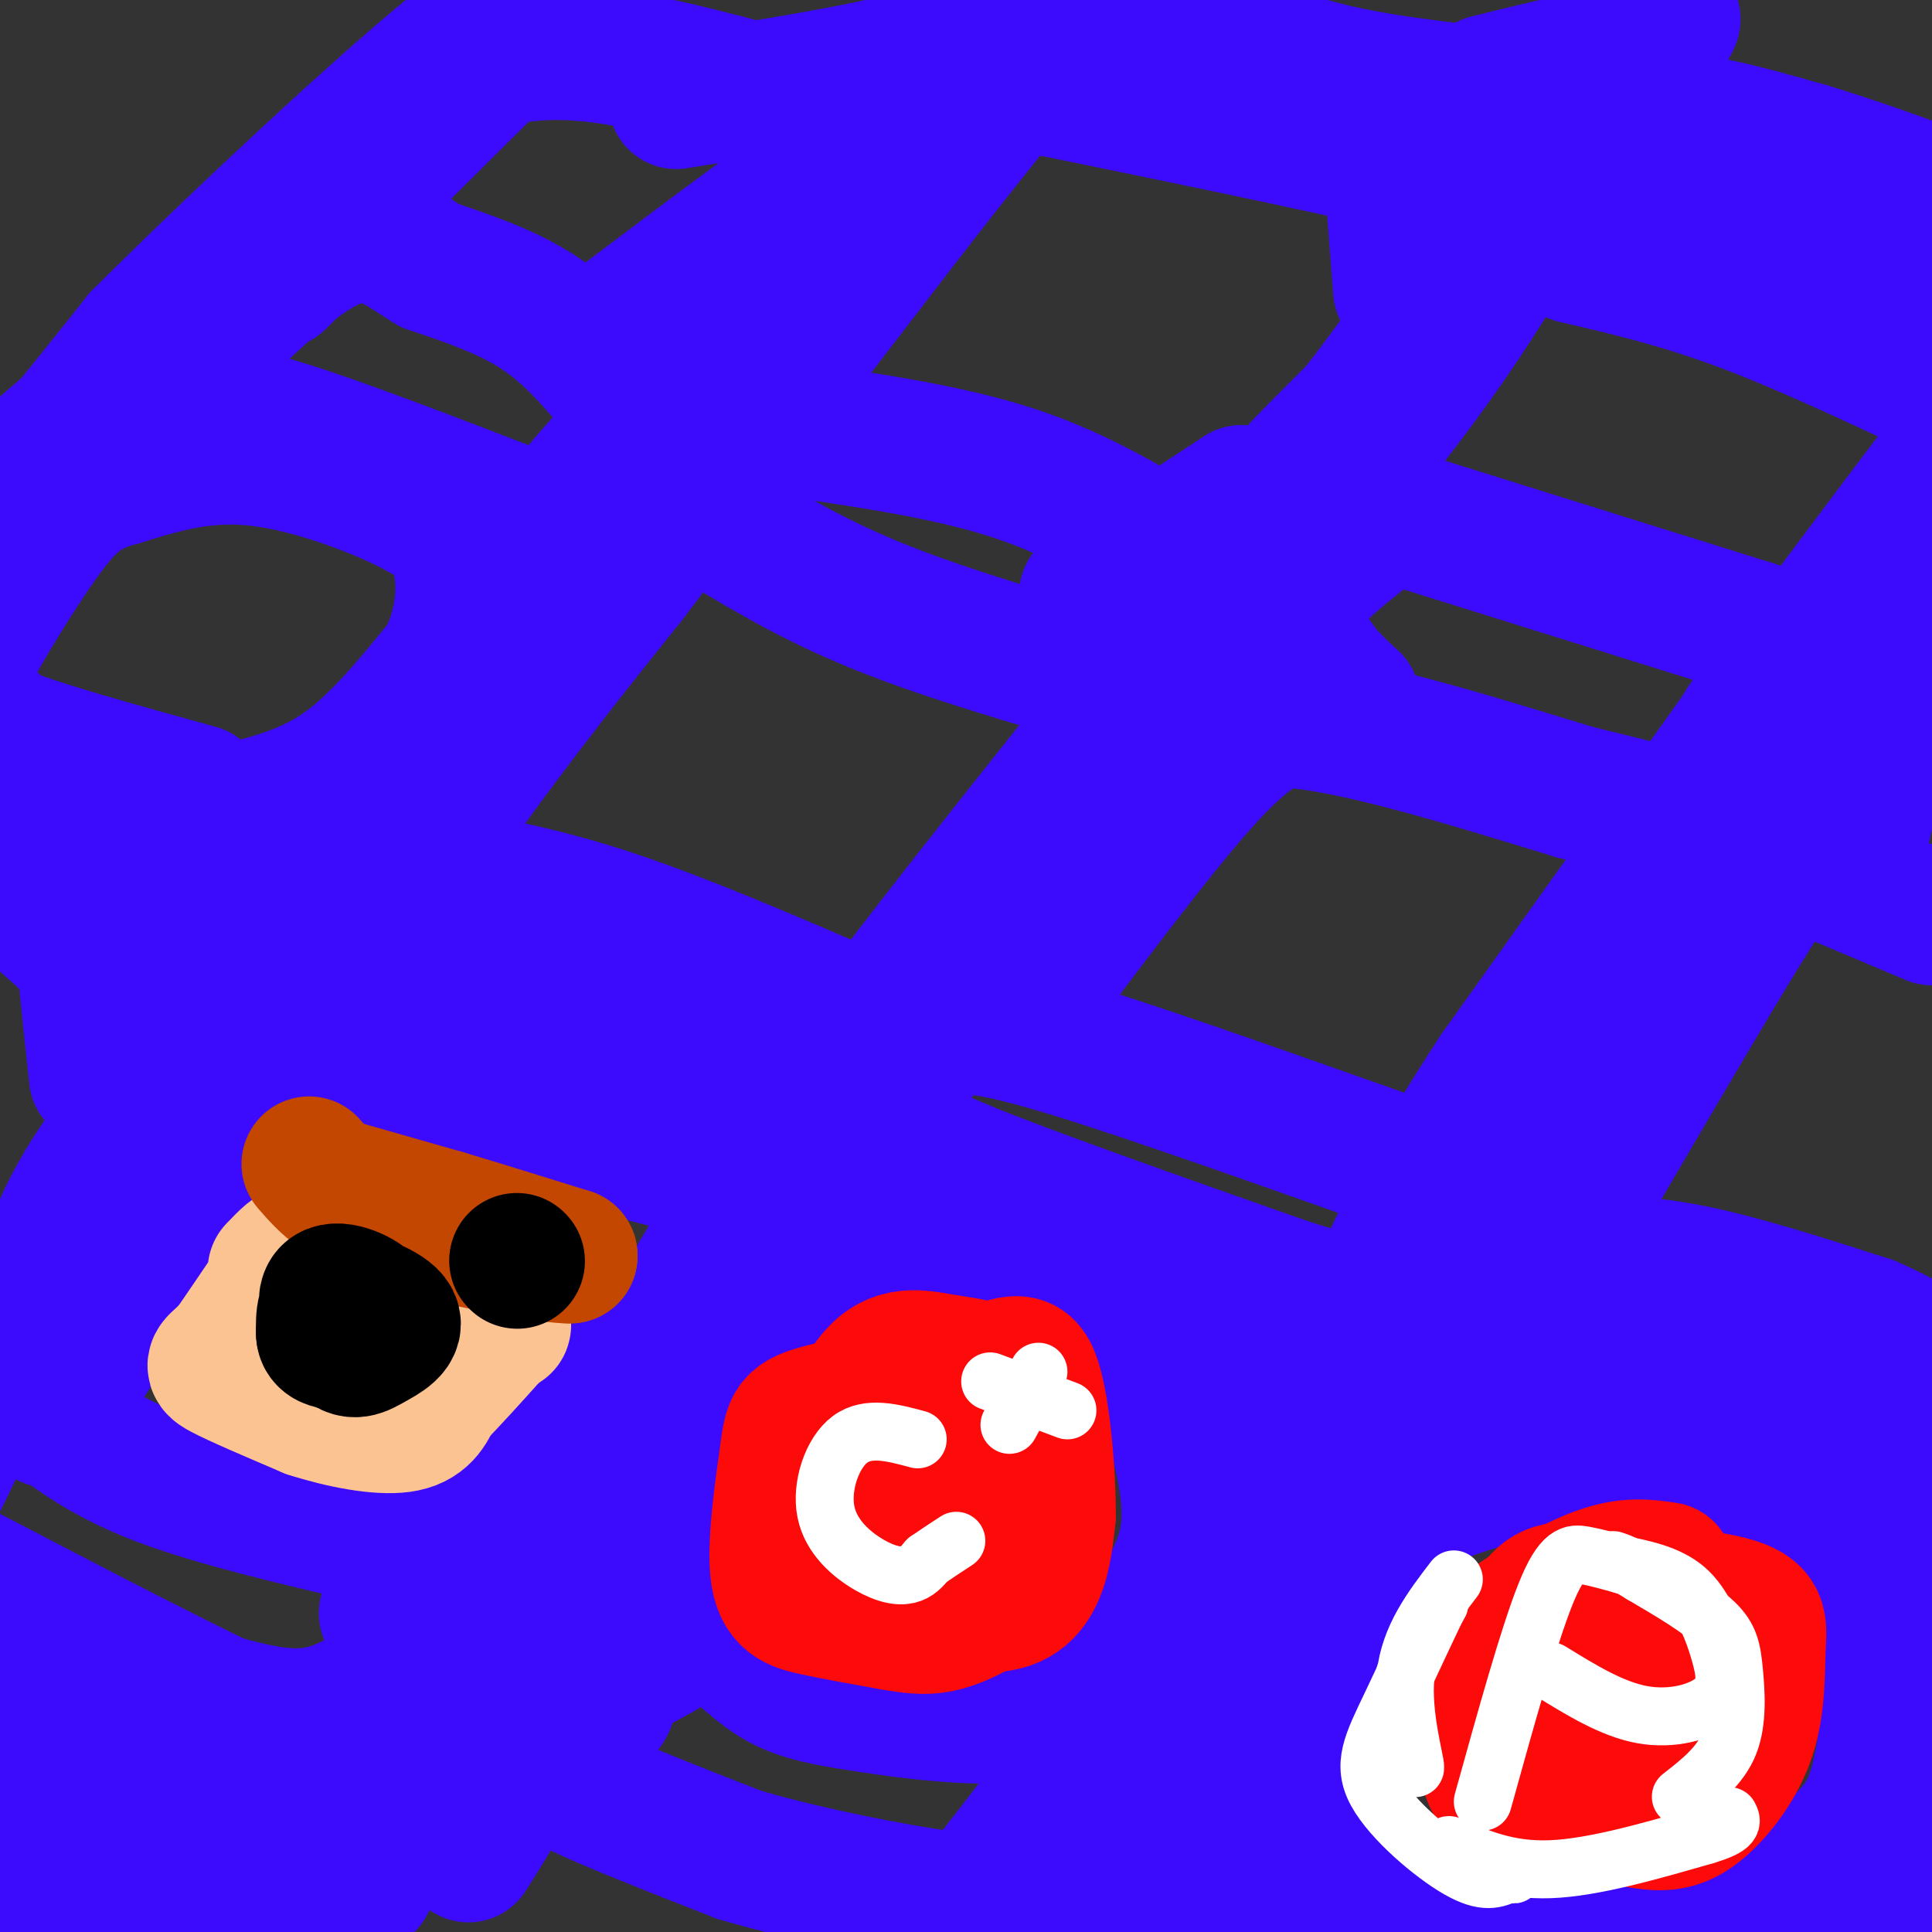 <svg viewBox='0 0 400 400' version='1.1' xmlns='http://www.w3.org/2000/svg' xmlns:xlink='http://www.w3.org/1999/xlink'><rect x="0" y="0" width="400" height="400" fill="#333333" stroke="none"/><g fill='none' stroke='#3C0AFC' stroke-width='28' stroke-linecap='round' stroke-linejoin='round'><path d='M76,390c6.769,-11.946 13.537,-23.892 26,-40c12.463,-16.108 30.619,-36.380 34,-42c3.381,-5.620 -8.013,3.410 -16,11c-7.987,7.590 -12.568,13.740 -21,27c-8.432,13.260 -20.716,33.630 -33,54'/><path d='M66,400c-6.554,11.571 -6.438,13.498 -3,6c3.438,-7.498 10.200,-24.422 14,-34c3.800,-9.578 4.638,-11.809 19,-30c14.362,-18.191 42.246,-52.340 52,-66c9.754,-13.660 1.377,-6.830 -7,0'/><path d='M141,276c-1.667,0.333 -2.333,1.167 -3,2'/><path d='M125,298c-13.333,24.978 -26.667,49.956 -23,43c3.667,-6.956 24.333,-45.844 39,-71c14.667,-25.156 23.333,-36.578 32,-48'/><path d='M173,222c14.667,-20.000 35.333,-46.000 56,-72'/><path d='M229,150c13.333,-18.178 18.667,-27.622 26,-37c7.333,-9.378 16.667,-18.689 26,-28'/><path d='M281,85c12.356,-15.956 30.244,-41.844 42,-57c11.756,-15.156 17.378,-19.578 23,-24'/><path d='M346,4c2.000,-1.333 -4.500,7.333 -11,16'/><path d='M324,30c-8.667,16.467 -17.333,32.933 -36,57c-18.667,24.067 -47.333,55.733 -64,77c-16.667,21.267 -21.333,32.133 -26,43'/><path d='M198,207c-14.622,21.889 -38.178,55.111 -54,82c-15.822,26.889 -23.911,47.444 -32,68'/><path d='M112,357c-7.833,15.833 -11.417,21.417 -15,27'/><path d='M100,340c-9.917,-3.000 -19.833,-6.000 -20,-6c-0.167,0.000 9.417,3.000 19,6'/><path d='M99,340c3.500,1.167 2.750,1.083 2,1'/><path d='M9,292c6.333,4.833 12.667,9.667 24,14c11.333,4.333 27.667,8.167 44,12'/><path d='M77,318c11.333,3.000 17.667,4.500 24,6'/><path d='M89,325c2.833,-1.167 5.667,-2.333 12,-9c6.333,-6.667 16.167,-18.833 26,-31'/><path d='M10,294c0.000,0.000 72.000,-110.000 72,-110'/><path d='M82,184c20.000,-29.000 34.000,-46.500 48,-64'/><path d='M130,120c17.833,-23.500 38.417,-50.250 59,-77'/><path d='M189,43c15.333,-19.667 24.167,-30.333 33,-41'/><path d='M200,18c-29.750,29.833 -59.500,59.667 -78,81c-18.500,21.333 -25.750,34.167 -33,47'/><path d='M89,146c-8.905,14.071 -14.667,25.750 -26,41c-11.333,15.250 -28.238,34.071 -38,47c-9.762,12.929 -12.381,19.964 -15,27'/><path d='M10,261c-7.000,13.667 -17.000,34.333 -27,55'/><path d='M48,168c7.833,-1.917 15.667,-3.833 23,-9c7.333,-5.167 14.167,-13.583 21,-22'/><path d='M92,137c4.289,-7.911 4.511,-16.689 3,-22c-1.511,-5.311 -4.756,-7.156 -8,-9'/><path d='M87,106c-7.289,-4.022 -21.511,-9.578 -33,-11c-11.489,-1.422 -20.244,1.289 -29,4'/><path d='M25,99c-7.166,1.866 -10.581,4.531 -16,12c-5.419,7.469 -12.844,19.742 -16,26c-3.156,6.258 -2.045,6.502 0,8c2.045,1.498 5.022,4.249 8,7'/><path d='M1,152c8.000,3.167 24.000,7.583 40,12'/><path d='M38,86c3.583,-0.750 7.167,-1.500 19,2c11.833,3.500 31.917,11.250 52,19'/><path d='M109,107c11.333,3.167 13.667,1.583 16,0'/><path d='M129,82c-5.167,-6.250 -10.333,-12.500 -17,-17c-6.667,-4.500 -14.833,-7.250 -23,-10'/><path d='M89,55c-6.689,-4.089 -11.911,-9.311 -22,-4c-10.089,5.311 -25.044,21.156 -40,37'/><path d='M27,88c-10.702,10.095 -17.458,16.832 -14,11c3.458,-5.832 17.131,-24.234 35,-41c17.869,-16.766 39.934,-31.896 29,-22c-10.934,9.896 -54.867,44.818 -75,63c-20.133,18.182 -16.467,19.623 -8,12c8.467,-7.623 21.733,-24.312 35,-41'/><path d='M29,70c22.244,-22.289 60.356,-57.511 69,-63c8.644,-5.489 -12.178,18.756 -33,43'/><path d='M65,50c-7.889,9.444 -11.111,11.556 -3,3c8.111,-8.556 27.556,-27.778 47,-47'/><path d='M103,12c6.417,-1.000 12.833,-2.000 25,0c12.167,2.000 30.083,7.000 48,12'/><path d='M176,24c5.981,2.226 -3.067,1.793 -7,4c-3.933,2.207 -2.751,7.056 -9,16c-6.249,8.944 -19.928,21.984 -23,25c-3.072,3.016 4.464,-3.992 12,-11'/><path d='M149,58c8.889,-8.200 25.111,-23.200 23,-23c-2.111,0.200 -22.556,15.600 -43,31'/><path d='M140,21c19.083,-3.000 38.167,-6.000 49,-9c10.833,-3.000 13.417,-6.000 16,-9'/><path d='M201,15c36.333,7.417 72.667,14.833 90,19c17.333,4.167 15.667,5.083 14,6'/><path d='M305,40c3.333,1.333 4.667,1.667 6,2'/><path d='M248,4c8.250,4.083 16.500,8.167 29,11c12.500,2.833 29.250,4.417 46,6'/><path d='M323,21c9.464,0.648 10.124,-0.734 3,0c-7.124,0.734 -22.033,3.582 -21,2c1.033,-1.582 18.010,-7.595 24,-10c5.990,-2.405 0.995,-1.203 -4,0'/><path d='M325,13c-3.500,0.667 -10.250,2.333 -17,4'/><path d='M330,25c5.833,-0.500 11.667,-1.000 19,0c7.333,1.000 16.167,3.500 25,6'/><path d='M374,31c9.500,2.833 20.750,6.917 32,11'/><path d='M329,41c0.000,0.000 73.000,22.000 73,22'/><path d='M326,53c10.833,2.500 21.667,5.000 35,10c13.333,5.000 29.167,12.500 45,20'/><path d='M406,83c8.000,3.500 5.500,2.250 3,1'/><path d='M283,105c0.000,0.000 80.000,25.000 80,25'/><path d='M363,130c15.500,5.167 14.250,5.583 13,6'/><path d='M374,137c18.000,-25.400 36.000,-50.800 32,-46c-4.000,4.800 -30.000,39.800 -40,53c-10.000,13.200 -4.000,4.600 2,-4'/><path d='M367,142c0.000,0.000 -57.000,80.000 -57,80'/><path d='M310,222c-13.667,20.833 -19.333,32.917 -25,45'/><path d='M285,267c-10.667,17.167 -24.833,37.583 -39,58'/><path d='M246,325c-8.378,14.133 -9.822,20.467 -18,33c-8.178,12.533 -23.089,31.267 -38,50'/><path d='M190,408c-6.833,9.333 -4.917,7.667 -3,6'/><path d='M140,314c1.012,7.339 2.024,14.679 4,19c1.976,4.321 4.917,5.625 8,8c3.083,2.375 6.310,5.821 11,8c4.690,2.179 10.845,3.089 17,4'/><path d='M180,353c8.810,1.417 22.333,2.958 31,2c8.667,-0.958 12.476,-4.417 16,-8c3.524,-3.583 6.762,-7.292 10,-11'/><path d='M237,336c3.733,-4.778 8.067,-11.222 9,-19c0.933,-7.778 -1.533,-16.889 -4,-26'/><path d='M242,291c-1.707,-5.426 -3.973,-5.990 -9,-8c-5.027,-2.010 -12.815,-5.464 -22,-7c-9.185,-1.536 -19.767,-1.153 -27,0c-7.233,1.153 -11.116,3.077 -15,5'/><path d='M169,281c-6.111,2.867 -13.889,7.533 -19,14c-5.111,6.467 -7.556,14.733 -10,23'/><path d='M195,213c3.750,-0.583 7.500,-1.167 22,3c14.500,4.167 39.750,13.083 65,22'/><path d='M282,238c13.500,4.667 14.750,5.333 16,6'/><path d='M212,209c13.167,-17.500 26.333,-35.000 35,-45c8.667,-10.000 12.833,-12.500 17,-15'/><path d='M264,149c13.167,0.000 37.583,7.500 62,15'/><path d='M326,164c13.000,3.167 14.500,3.583 16,4'/><path d='M277,115c3.554,-2.821 7.107,-5.643 5,-4c-2.107,1.643 -9.875,7.750 -13,12c-3.125,4.250 -1.607,6.643 0,9c1.607,2.357 3.304,4.679 5,7'/><path d='M274,139c1.833,2.167 3.917,4.083 6,6'/><path d='M390,131c-22.044,32.200 -44.089,64.400 -40,60c4.089,-4.400 34.311,-45.400 40,-52c5.689,-6.600 -13.156,21.200 -32,49'/><path d='M358,188c-5.500,8.000 -3.250,3.500 -1,-1'/><path d='M355,171c0.000,0.000 45.000,19.000 45,19'/><path d='M385,180c0.054,-4.762 0.107,-9.524 4,-19c3.893,-9.476 11.625,-23.667 11,-22c-0.625,1.667 -9.607,19.190 -13,25c-3.393,5.810 -1.196,-0.095 1,-6'/><path d='M376,177c-1.400,-0.444 -2.800,-0.889 -5,1c-2.200,1.889 -5.200,6.111 -13,19c-7.800,12.889 -20.400,34.444 -33,56'/><path d='M325,253c-5.514,9.898 -2.797,6.643 -2,6c0.797,-0.643 -0.324,1.327 3,2c3.324,0.673 11.093,0.049 22,2c10.907,1.951 24.954,6.475 39,11'/><path d='M387,274c10.667,4.500 17.833,10.250 25,16'/><path d='M323,273c-0.400,2.756 -0.800,5.511 4,10c4.800,4.489 14.800,10.711 29,15c14.200,4.289 32.600,6.644 51,9'/><path d='M327,253c0.899,-4.311 1.798,-8.622 -5,2c-6.798,10.622 -21.294,36.176 -29,49c-7.706,12.824 -8.624,12.917 -8,7c0.624,-5.917 2.790,-17.844 12,-36c9.210,-18.156 25.465,-42.542 28,-43c2.535,-0.458 -8.650,23.011 -28,59c-19.350,35.989 -46.863,84.497 -51,89c-4.137,4.503 15.104,-34.999 28,-57c12.896,-22.001 19.448,-26.500 26,-31'/><path d='M300,292c-12.338,22.914 -56.183,95.698 -69,114c-12.817,18.302 5.394,-17.878 24,-47c18.606,-29.122 37.606,-51.187 29,-36c-8.606,15.187 -44.817,67.627 -54,78c-9.183,10.373 8.662,-21.322 18,-36c9.338,-14.678 10.169,-12.339 11,-10'/><path d='M259,355c-0.422,2.356 -6.978,13.244 -13,21c-6.022,7.756 -11.511,12.378 -17,17'/><path d='M137,342c-5.729,3.102 -11.458,6.204 -15,9c-3.542,2.796 -4.898,5.285 -4,6c0.898,0.715 4.049,-0.346 6,-2c1.951,-1.654 2.700,-3.901 1,-3c-1.700,0.901 -5.850,4.951 -10,9'/><path d='M115,361c-1.667,2.167 -0.833,3.083 -1,4c-0.167,0.917 -1.333,1.833 5,5c6.333,3.167 20.167,8.583 34,14'/><path d='M153,384c14.012,4.167 32.042,7.583 42,9c9.958,1.417 11.845,0.833 13,0c1.155,-0.833 1.577,-1.917 2,-3'/><path d='M210,390c1.000,-2.167 2.500,-6.083 4,-10'/><path d='M83,346c-5.750,4.000 -11.500,8.000 -18,9c-6.500,1.000 -13.750,-1.000 -21,-3'/><path d='M44,352c-12.000,-4.833 -31.500,-15.417 -51,-26'/><path d='M-7,326c-11.964,-6.262 -16.375,-8.917 -3,-2c13.375,6.917 44.536,23.405 61,31c16.464,7.595 18.232,6.298 20,5'/><path d='M71,360c3.500,0.833 2.250,0.417 1,0'/><path d='M58,362c-8.206,2.171 -16.412,4.343 -20,6c-3.588,1.657 -2.558,2.800 -5,10c-2.442,7.200 -8.356,20.456 -2,18c6.356,-2.456 24.980,-20.623 32,-26c7.020,-5.377 2.434,2.035 -2,8c-4.434,5.965 -8.717,10.482 -13,15'/><path d='M48,393c-4.595,4.418 -9.581,7.965 -6,3c3.581,-4.965 15.729,-18.440 15,-24c-0.729,-5.560 -14.336,-3.205 -28,5c-13.664,8.205 -27.384,22.261 -24,16c3.384,-6.261 23.873,-32.840 24,-35c0.127,-2.160 -20.106,20.097 -26,24c-5.894,3.903 2.553,-10.549 11,-25'/><path d='M14,357c3.836,-6.512 7.925,-10.292 4,-7c-3.925,3.292 -15.864,13.656 -21,12c-5.136,-1.656 -3.467,-15.330 -5,-20c-1.533,-4.670 -6.266,-0.335 -11,4'/><path d='M20,223c-0.800,-7.333 -1.600,-14.667 -2,-19c-0.400,-4.333 -0.400,-5.667 -5,-10c-4.600,-4.333 -13.800,-11.667 -23,-19'/><path d='M-10,175c-0.934,-3.396 8.232,-2.385 16,-1c7.768,1.385 14.138,3.144 22,9c7.862,5.856 17.214,15.810 20,17c2.786,1.190 -0.996,-6.382 -7,-11c-6.004,-4.618 -14.232,-6.282 -11,-6c3.232,0.282 17.923,2.509 19,4c1.077,1.491 -11.462,2.245 -24,3'/><path d='M25,190c2.044,0.244 19.156,-0.644 23,-1c3.844,-0.356 -5.578,-0.178 -15,0'/><path d='M259,357c2.026,10.894 4.053,21.789 10,31c5.947,9.211 15.815,16.739 15,12c-0.815,-4.739 -12.311,-21.744 -17,-32c-4.689,-10.256 -2.570,-13.761 -1,-16c1.570,-2.239 2.591,-3.211 3,-2c0.409,1.211 0.204,4.606 0,8'/><path d='M269,358c0.756,7.111 2.644,20.889 6,29c3.356,8.111 8.178,10.556 13,13'/><path d='M249,390c-3.289,0.267 -6.578,0.533 -6,0c0.578,-0.533 5.022,-1.867 16,0c10.978,1.867 28.489,6.933 46,12'/><path d='M305,402c10.393,2.607 13.375,3.125 4,1c-9.375,-2.125 -31.107,-6.893 -28,-7c3.107,-0.107 31.054,4.446 59,9'/><path d='M340,405c16.095,-1.833 26.833,-10.917 34,-17c7.167,-6.083 10.762,-9.167 13,-14c2.238,-4.833 3.119,-11.417 4,-18'/><path d='M391,356c0.144,-6.494 -1.498,-13.730 -4,-20c-2.502,-6.270 -5.866,-11.573 -10,-16c-4.134,-4.427 -9.038,-7.979 -15,-11c-5.962,-3.021 -12.981,-5.510 -20,-8'/><path d='M342,301c-8.893,-1.624 -21.126,-1.683 -27,-2c-5.874,-0.317 -5.389,-0.893 -11,3c-5.611,3.893 -17.317,12.255 -21,15c-3.683,2.745 0.659,-0.128 5,-3'/><path d='M288,314c3.842,-1.849 10.946,-4.971 18,-7c7.054,-2.029 14.059,-2.966 23,-3c8.941,-0.034 19.819,0.836 28,3c8.181,2.164 13.664,5.621 20,10c6.336,4.379 13.525,9.680 18,16c4.475,6.320 6.238,13.660 8,21'/><path d='M403,354c0.179,13.952 -3.375,38.333 -6,30c-2.625,-8.333 -4.321,-49.381 -5,-54c-0.679,-4.619 -0.339,27.190 0,59'/><path d='M392,389c-1.067,10.289 -3.733,6.511 -4,5c-0.267,-1.511 1.867,-0.756 4,0'/><path d='M364,293c8.289,1.444 16.578,2.889 9,-1c-7.578,-3.889 -31.022,-13.111 -32,-13c-0.978,0.111 20.511,9.556 42,19'/><path d='M383,298c7.000,3.167 3.500,1.583 0,0'/><path d='M188,234c-0.500,1.333 -1.000,2.667 12,8c13.000,5.333 39.500,14.667 66,24'/><path d='M266,266c14.717,4.756 18.510,4.644 15,5c-3.510,0.356 -14.322,1.178 -21,2c-6.678,0.822 -9.221,1.644 -20,-3c-10.779,-4.644 -29.794,-14.756 -40,-19c-10.206,-4.244 -11.603,-2.622 -13,-1'/><path d='M187,250c-7.019,0.336 -18.066,1.676 -13,2c5.066,0.324 26.244,-0.367 29,1c2.756,1.367 -12.912,4.791 -12,6c0.912,1.209 18.403,0.203 31,1c12.597,0.797 20.298,3.399 28,6'/><path d='M250,266c6.249,1.624 7.871,2.683 6,3c-1.871,0.317 -7.234,-0.107 -6,0c1.234,0.107 9.067,0.745 11,1c1.933,0.255 -2.033,0.128 -6,0'/><path d='M89,181c11.500,2.000 23.000,4.000 38,9c15.000,5.000 33.500,13.000 52,21'/><path d='M77,203c1.000,2.289 2.000,4.578 10,6c8.000,1.422 23.000,1.978 38,6c15.000,4.022 30.000,11.511 45,19'/><path d='M81,219c0.000,0.000 75.000,22.000 75,22'/><path d='M156,241c10.422,4.133 -1.022,3.467 -19,-1c-17.978,-4.467 -42.489,-12.733 -67,-21'/><path d='M150,109c9.583,5.750 19.167,11.500 33,17c13.833,5.500 31.917,10.750 50,16'/><path d='M165,89c15.917,2.333 31.833,4.667 45,9c13.167,4.333 23.583,10.667 34,17'/><path d='M225,123c0.000,0.000 32.000,-21.000 32,-21'/><path d='M290,60c0.000,0.000 -2.000,-26.000 -2,-26'/></g>
<g fill='none' stroke='#FCC392' stroke-width='28' stroke-linecap='round' stroke-linejoin='round'><path d='M57,263c2.250,-2.333 4.500,-4.667 3,-2c-1.500,2.667 -6.750,10.333 -12,18'/><path d='M48,279c-3.111,3.556 -4.889,3.444 -2,5c2.889,1.556 10.444,4.778 18,8'/><path d='M64,292c6.711,2.178 14.489,3.622 19,3c4.511,-0.622 5.756,-3.311 7,-6'/><path d='M90,289c3.167,-3.167 7.583,-8.083 12,-13'/><path d='M102,276c-0.488,-0.810 -7.708,3.667 -16,2c-8.292,-1.667 -17.655,-9.476 -20,-12c-2.345,-2.524 2.327,0.238 7,3'/><path d='M73,269c7.488,3.012 22.708,9.042 19,7c-3.708,-2.042 -26.345,-12.155 -28,-14c-1.655,-1.845 17.673,4.577 37,11'/><path d='M101,273c6.000,2.000 2.500,1.500 -1,1'/></g>
<g fill='none' stroke='#C34701' stroke-width='28' stroke-linecap='round' stroke-linejoin='round'><path d='M71,246c0.000,0.000 21.000,6.000 21,6'/><path d='M92,252c7.833,2.333 16.917,5.167 26,8'/><path d='M118,260c-2.889,0.222 -23.111,-3.222 -35,-7c-11.889,-3.778 -15.444,-7.889 -19,-12'/></g>
<g fill='none' stroke='#000000' stroke-width='28' stroke-linecap='round' stroke-linejoin='round'><path d='M73,274c0.000,0.000 1.000,-1.000 1,-1'/><path d='M73,274c2.231,-1.168 4.462,-2.337 3,-4c-1.462,-1.663 -6.616,-3.821 -8,-2c-1.384,1.821 1.002,7.621 3,10c1.998,2.379 3.608,1.339 6,0c2.392,-1.339 5.567,-2.976 4,-5c-1.567,-2.024 -7.876,-4.435 -11,-4c-3.124,0.435 -3.062,3.718 -3,7'/><path d='M67,276c0.000,1.500 1.500,1.750 3,2'/><path d='M107,261c0.000,0.000 0.100,0.100 0.1,0.1'/></g>
<g fill='none' stroke='#FD0A0A' stroke-width='28' stroke-linecap='round' stroke-linejoin='round'><path d='M202,297c-1.488,-2.111 -2.976,-4.221 -8,-5c-5.024,-0.779 -13.585,-0.225 -18,3c-4.415,3.225 -4.683,9.121 -5,14c-0.317,4.879 -0.683,8.741 5,13c5.683,4.259 17.415,8.916 25,10c7.585,1.084 11.024,-1.405 13,-5c1.976,-3.595 2.488,-8.298 3,-13'/><path d='M217,314c0.117,-8.192 -1.091,-22.172 -3,-28c-1.909,-5.828 -4.518,-3.504 -13,-1c-8.482,2.504 -22.836,5.187 -30,7c-7.164,1.813 -7.137,2.754 -8,9c-0.863,6.246 -2.617,17.797 -2,24c0.617,6.203 3.605,7.058 8,8c4.395,0.942 10.198,1.971 16,3'/><path d='M185,336c4.341,0.747 7.192,1.113 11,0c3.808,-1.113 8.572,-3.706 12,-7c3.428,-3.294 5.520,-7.291 6,-15c0.480,-7.709 -0.653,-19.132 -4,-25c-3.347,-5.868 -8.907,-6.181 -14,-7c-5.093,-0.819 -9.717,-2.144 -14,2c-4.283,4.144 -8.224,13.755 -9,20c-0.776,6.245 1.612,9.122 4,12'/><path d='M177,316c2.903,2.682 8.161,3.387 15,2c6.839,-1.387 15.258,-4.866 19,-7c3.742,-2.134 2.807,-2.923 1,-6c-1.807,-3.077 -4.484,-8.443 -8,-10c-3.516,-1.557 -7.870,0.696 -10,4c-2.130,3.304 -2.037,7.658 -1,10c1.037,2.342 3.019,2.671 5,3'/><path d='M345,325c-3.965,-0.602 -7.929,-1.203 -14,1c-6.071,2.203 -14.248,7.212 -18,10c-3.752,2.788 -3.078,3.356 -3,6c0.078,2.644 -0.441,7.366 1,13c1.441,5.634 4.840,12.181 10,16c5.160,3.819 12.080,4.909 19,6'/><path d='M340,377c5.078,0.902 8.274,0.156 12,-3c3.726,-3.156 7.983,-8.724 10,-15c2.017,-6.276 1.793,-13.260 2,-18c0.207,-4.740 0.846,-7.234 -6,-9c-6.846,-1.766 -21.175,-2.803 -29,-3c-7.825,-0.197 -9.145,0.447 -12,5c-2.855,4.553 -7.244,13.015 -9,19c-1.756,5.985 -0.878,9.492 0,13'/><path d='M308,366c0.874,3.854 3.057,6.987 11,8c7.943,1.013 21.644,-0.096 28,-1c6.356,-0.904 5.365,-1.603 5,-8c-0.365,-6.397 -0.106,-18.490 -3,-25c-2.894,-6.510 -8.941,-7.436 -14,-8c-5.059,-0.564 -9.131,-0.767 -12,2c-2.869,2.767 -4.534,8.505 -4,13c0.534,4.495 3.267,7.748 6,11'/><path d='M325,358c6.650,2.440 20.274,3.041 26,0c5.726,-3.041 3.554,-9.724 1,-13c-2.554,-3.276 -5.489,-3.146 -9,-2c-3.511,1.146 -7.599,3.309 -9,6c-1.401,2.691 -0.115,5.912 2,7c2.115,1.088 5.057,0.044 8,-1'/></g>
<g fill='none' stroke='#FFFFFF' stroke-width='12' stroke-linecap='round' stroke-linejoin='round'><path d='M301,327c-4.589,6.006 -9.179,12.012 -10,20c-0.821,7.988 2.125,17.958 2,19c-0.125,1.042 -3.321,-6.845 -3,-14c0.321,-7.155 4.161,-13.577 8,-20'/><path d='M298,332c-0.606,0.823 -6.121,12.880 -10,21c-3.879,8.120 -6.121,12.301 -3,18c3.121,5.699 11.606,12.914 17,16c5.394,3.086 7.697,2.043 10,1'/><path d='M312,388c1.833,0.167 1.417,0.083 1,0'/><path d='M300,382c6.083,2.667 12.167,5.333 21,5c8.833,-0.333 20.417,-3.667 32,-7'/><path d='M353,380c6.167,-1.833 5.583,-2.917 5,-4'/><path d='M307,373c4.778,-17.222 9.556,-34.444 13,-43c3.444,-8.556 5.556,-8.444 8,-8c2.444,0.444 5.222,1.222 8,2'/><path d='M336,324c3.789,0.795 9.261,1.782 13,5c3.739,3.218 5.744,8.667 7,13c1.256,4.333 1.761,7.551 -1,10c-2.761,2.449 -8.789,4.128 -15,3c-6.211,-1.128 -12.606,-5.064 -19,-9'/><path d='M348,372c4.083,-3.190 8.167,-6.381 10,-11c1.833,-4.619 1.417,-10.667 1,-15c-0.417,-4.333 -0.833,-6.952 -4,-10c-3.167,-3.048 -9.083,-6.524 -15,-10'/><path d='M340,326c-3.500,-2.167 -4.750,-2.583 -6,-3'/><path d='M190,298c-5.136,-1.386 -10.271,-2.772 -14,0c-3.729,2.772 -6.051,9.702 -5,15c1.051,5.298 5.475,8.965 9,11c3.525,2.035 6.150,2.439 8,2c1.850,-0.439 2.925,-1.719 4,-3'/><path d='M192,323c1.667,-1.167 3.833,-2.583 6,-4'/><path d='M215,284c0.000,0.000 -6.000,11.000 -6,11'/><path d='M205,286c0.000,0.000 16.000,6.000 16,6'/></g>
</svg>